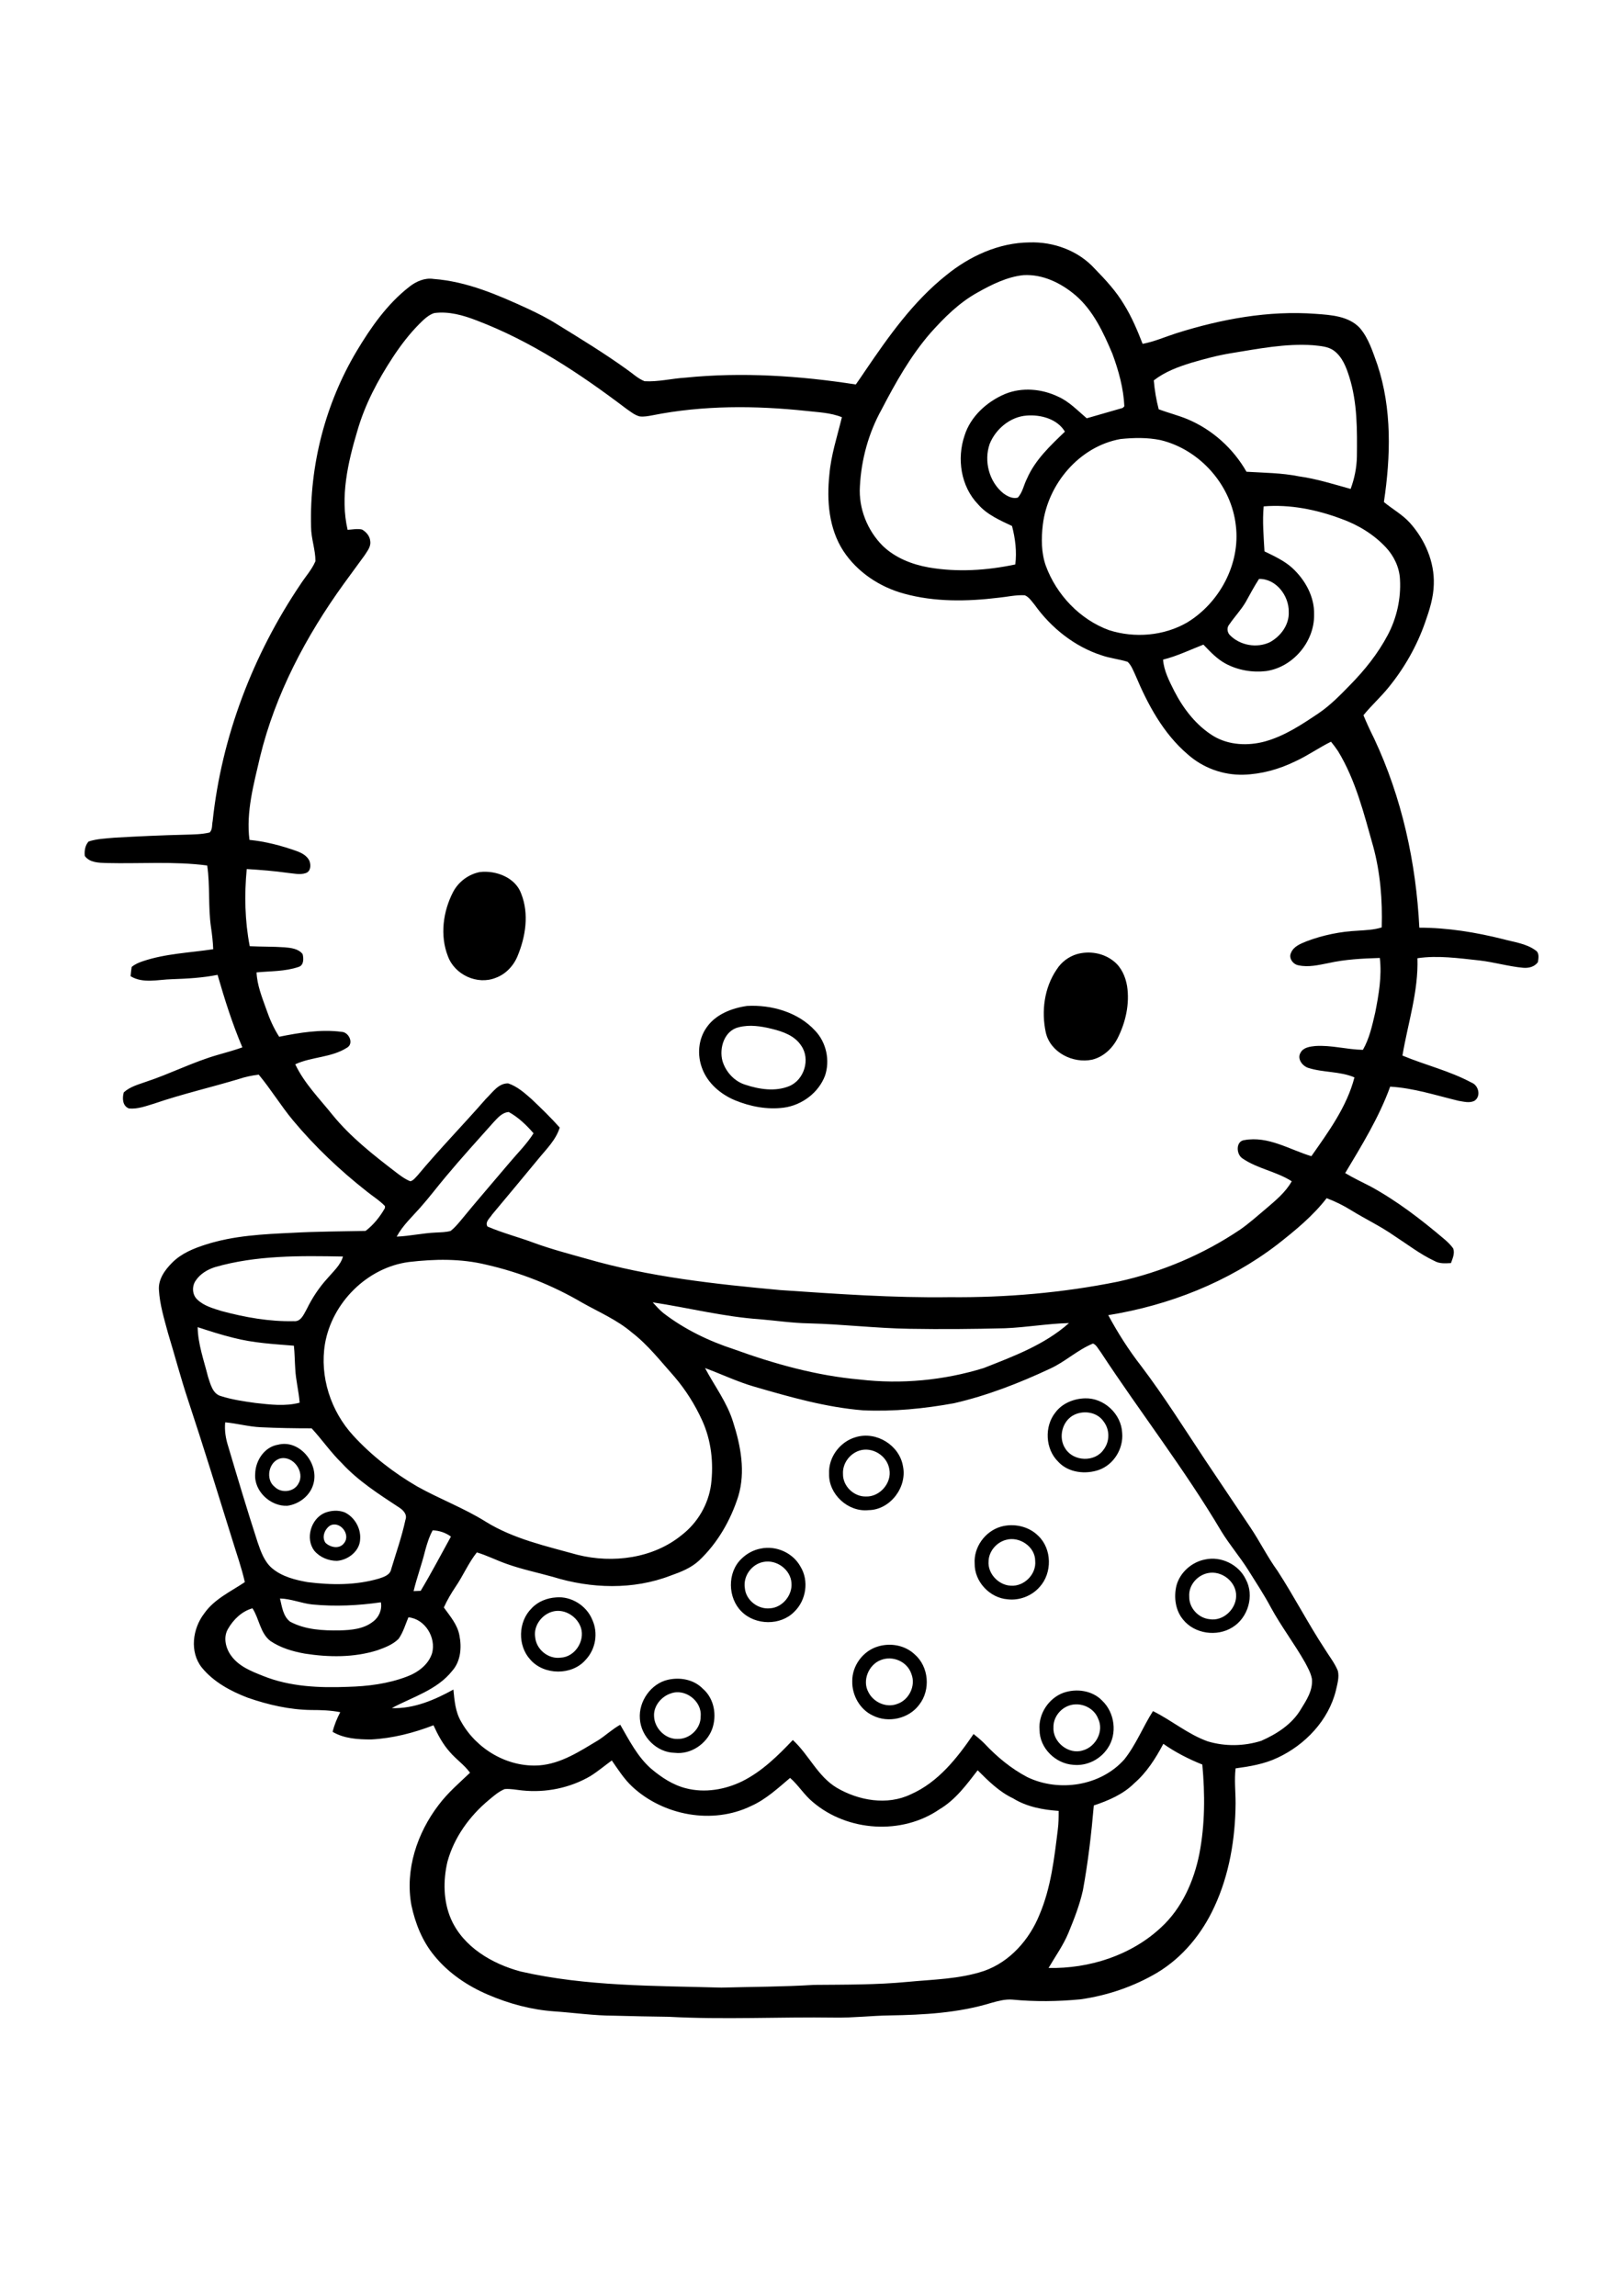 <?xml version="1.0" encoding="utf-8"?>
<!-- Generator: Adobe Illustrator 21.0.2, SVG Export Plug-In . SVG Version: 6.00 Build 0)  -->
<svg version="1.2" baseProfile="tiny" id="Layer_1" xmlns="http://www.w3.org/2000/svg" xmlns:xlink="http://www.w3.org/1999/xlink"
	 x="0px" y="0px" viewBox="0 0 595.3 841.9" overflow="scroll" xml:space="preserve">
<path d="M391.1,625.9c-2.8,1.4-4.8,4.4-4.7,7.6c-0.3,5.4,5.6,10.1,10.8,8.4c4.7-1.3,7.8-7,5.6-11.6
	C401.1,625.8,395.4,623.7,391.1,625.9 M390,620.8c4.8-1.7,10.7-0.9,14.3,2.9c4.6,4.4,5.6,12.1,2,17.4c-2.7,4.1-7.6,6.6-12.6,6.1
	c-6.5-0.4-12.4-6.1-12.4-12.8C380.8,628.6,384.6,622.8,390,620.8 M246.1,621c-3.5,1.1-6.4,4.6-6.2,8.3c0.1,4.5,4.2,8.6,8.7,8.4
	c4.4,0.1,8.5-3.8,8.4-8.3C257.5,623.9,251.4,619.1,246.1,621 M245,616c4.5-1,9.5-0.1,12.8,3.3c4.2,3.6,5.2,9.8,3.4,14.8
	c-2,5.4-7.8,9.4-13.7,8.7c-6.6-0.1-12.4-5.9-12.8-12.5C234.2,623.9,238.8,617.4,245,616 M323,608.8c-4.4,1.7-6.8,7.5-4.5,11.7
	c1.8,3.7,6.5,5.9,10.5,4.4c4.4-1.4,7-6.7,5.3-11C332.8,609.3,327.4,607,323,608.8 M322,603.8c4.6-1.4,9.9-0.5,13.5,2.9
	c5.2,4.5,5.9,13,1.7,18.4c-3.8,5.2-11.4,6.9-17.1,4c-4.7-2.2-7.6-7.4-7.5-12.5C312.5,610.8,316.6,605.4,322,603.8 M203.1,590.9
	c-4.2,0.9-7.5,5.2-6.8,9.5c0.4,4.5,4.8,8.1,9.3,7.5c5.2-0.2,9-6,7.5-10.9C211.8,592.9,207.3,590,203.1,590.9 M204,585.8
	c5.5-0.5,11.1,3,13.2,8.1c2.3,4.9,1.3,10.9-2.4,14.8c-5,5.8-15.3,5.7-20.3-0.1c-4.7-5.1-4.5-13.9,0.5-18.8
	C197.3,587.3,200.7,586,204,585.8 M443,576.9c-3.9,0.8-7.1,4.5-6.8,8.6c-0.1,4.1,3.3,7.9,7.5,8.3c4.9,0.8,9.6-3.6,9.7-8.4
	C453.6,580.1,448.1,575.8,443,576.9 M442,571.9c5.8-1.3,12.3,1.8,14.9,7.2c3.3,6,0.9,14.2-4.9,17.7c-5.6,3.5-13.8,2.4-18-2.8
	c-2.9-3.4-3.5-8.3-2.5-12.5C432.8,576.6,437.2,572.8,442,571.9 M280,572.8c-4.3,0.8-7.5,5.2-6.8,9.6c0.4,4.5,4.9,7.9,9.3,7.4
	c4.5-0.3,8.2-4.8,7.8-9.3C290,575.6,284.8,571.8,280,572.8 M279,567.9c5.6-1.2,11.8,1.5,14.6,6.6c3.2,5.2,2.1,12.4-2.3,16.6
	c-5,5.1-14.2,5-19.3-0.1c-5.1-5-5.3-14.3-0.1-19.3C273.8,569.8,276.3,568.4,279,567.9 M369,564.7c-3.5,0.9-6.3,4.2-6.4,7.8
	c-0.4,4.5,3.6,8.8,8.1,9c4.9,0.4,9.5-4.2,9-9.1C379.7,567.2,373.9,563.3,369,564.7 M367,559.9c4.8-1.4,10.3-0.2,13.8,3.3
	c5.1,4.8,5.2,13.7,0.5,18.8c-2.9,3.3-7.4,5-11.7,4.5c-6.6-0.5-12.2-6.5-12.1-13.1C357.1,567.4,361.3,561.6,367,559.9 M121,559.5
	c-1.9,1.3-3.1,4.2-1.6,6.3c1.8,1.7,5.1,2.4,6.8,0.1C128.8,562.7,124.6,557.5,121,559.5 M119.1,554.8c2.3-0.9,4.9-1.1,7.3-0.2
	c3.6,1.7,6,5.8,5.7,9.8c-0.1,4.4-4.4,7.7-8.5,8c-3.1,0-6.3-1.3-8.3-3.7C111.9,564.3,114,557,119.1,554.8 M103,534.8
	c-4.5,1-5.8,7.8-2.2,10.5c2.4,2.4,7.1,1.9,8.7-1.3C111.9,539.9,107.7,533.9,103,534.8 M102,529.8c7.8-2,15,6.8,13,14.2
	c-1.1,4.4-5.2,7.6-9.6,8.2c-6.2,0.3-12.3-5.4-11.8-11.7C93.7,535.6,97,530.6,102,529.8 M315.1,532c-3.5,1.2-6.1,4.7-5.9,8.5
	c-0.1,4.5,4,8.4,8.4,8.3c5.1,0.2,9.6-5,8.6-10C325.4,533.8,319.9,530.4,315.1,532 M314,527c7.5-2.2,15.9,3,17.2,10.7
	c1.6,7.7-4.7,16-12.6,16.1c-7.5,0.8-14.7-5.8-14.5-13.3C303.8,534.3,308.2,528.6,314,527 M394.1,518.8c-4.5,2.1-6.1,8.4-3.3,12.5
	c3,4.7,10.8,5,14,0.3c2.3-3,2.3-7.3,0-10.3C402.5,517.9,397.7,517.1,394.1,518.8 M398,512.8c6.9-0.2,13.3,5.7,13.6,12.7
	c0.5,5.7-3,11.5-8.4,13.5c-5,1.8-11.4,1.1-15.1-3c-4.7-4.6-5.1-12.9-1-18C389.6,514.6,393.9,512.9,398,512.8 M271,376.7
	c-5.3,1.2-7.3,7.6-6,12.4c1.2,4,4.4,7.5,8.4,8.7c5.1,1.7,11,2.6,16.1,0.5c5.5-2.3,7.8-9.9,4.4-14.8c-2.4-3.7-6.7-5.2-10.8-6.2
	C279.1,376.3,274.9,375.7,271,376.7 M274,368.9c9-0.5,18.8,2.3,25,9.1c4.1,4.3,5.5,10.9,3.6,16.5c-2.4,6.3-8.5,10.8-15.1,11.7
	c-6.1,0.8-12.3-0.4-17.9-2.7c-5.3-2.2-10.1-6.3-12.1-11.8c-1.8-4.8-1.4-10.5,1.6-14.8C262.4,372,268.4,369.7,274,368.9 M395,349.9
	c4.6-1.3,9.8-0.4,13.5,2.6c2.8,2.2,4.3,5.6,4.9,9.1c1,6.5-0.5,13.3-3.5,19.2c-1.9,3.7-5.2,6.8-9.3,7.8c-7,1.5-15.3-2.6-17-9.9
	c-1.7-7.8-0.6-16.5,4-23.2C389.3,352.8,392,350.8,395,349.9 M176,319.8c5.9-0.7,13.1,2,15.2,8c2.9,7.4,1.6,15.7-1.4,22.9
	c-1.5,3.6-4.4,6.6-8,7.9c-6.7,2.7-15-1.1-17.5-7.9c-3-7.6-1.8-16.5,1.9-23.6C168.2,323.3,171.9,320.6,176,319.8 M216.6,651.3
	c-7.5,4.4-16.4,6.2-25,5.3c-2.2-0.2-4.3-0.7-6.5-0.5c-2.2,0.9-4,2.5-5.8,4c-7.1,5.9-12.8,13.8-15.2,22.7c-1.6,6.9-1.5,14.4,1.3,20.9
	c4.5,10.3,15.1,16.5,25.6,19.3c24.1,5.5,49,5.2,73.6,5.9c11.3-0.3,22.7-0.3,34-1c11.4-0.1,22.9,0,34.3-1.1c9.4-0.9,19-1,28-4
	c9.5-3.3,16.7-11.5,20.4-20.7c4.2-9.9,5.4-20.7,6.7-31.2c0.3-2.3,0.3-4.5,0.3-6.8c-5.8-0.4-11.7-1.5-16.7-4.6
	c-5.1-2.4-9.1-6.4-13-10.3c-4.1,5.3-8.1,10.8-14,14.3c-13.8,9.5-33.7,8.2-46.4-2.6c-3.2-2.6-5.3-6.2-8.4-8.9
	c-4.5,3.8-8.9,7.9-14.3,10.3c-14.2,6.9-32.2,3.5-43.6-7.1c-3-2.8-5.2-6.3-7.5-9.6C221.8,647.5,219.3,649.6,216.6,651.3 M426.7,639.5
	c-2.8,5.3-6.1,10.5-10.6,14.4c-4.1,4.1-9.5,6.4-14.9,8.2c-0.9,10.4-2.1,20.8-4,31.1c-1.2,5.4-3.2,10.5-5.3,15.6
	c-1.9,4.6-4.8,8.6-7.3,12.9c14.9,0.3,30.3-4.6,41.3-14.9c7.6-7,12-16.9,14-26.9c2.1-10.8,2.1-21.9,1.1-32.8
	C436,645.1,431.1,642.6,426.7,639.5 M83.6,597.4c-1.8,3.1-0.8,7.1,1.2,9.8c2.8,3.9,7.4,5.7,11.7,7.4c9.9,4,20.7,4.4,31.1,4
	c7.3-0.2,14.6-1.1,21.5-3.7c4.1-1.5,8.1-4.4,9.4-8.7c1.5-5.7-2.6-12.5-8.7-13.1c-1.1,2.6-1.9,5.5-3.6,7.9c-2.1,2.1-5,3.2-7.8,4.2
	c-8.6,2.7-17.8,2.6-26.7,1.2c-4.4-0.8-8.8-2.1-12.5-4.6c-3.8-2.9-4.1-8.2-6.6-12C88.7,590.9,85.6,593.9,83.6,597.4 M102.7,586.2
	c0.7,2.9,1.1,6.5,3.7,8.5c5.6,3,12.1,3.3,18.2,3.2c4.2-0.1,8.8-0.5,12.2-3.2c2.2-1.6,3.4-4.4,2.9-7.1c-8.3,1.2-16.7,1.6-25.1,0.8
	C110.6,588,106.8,586.3,102.7,586.2 M158.7,561.2c-1.3,2.4-2.1,5-2.8,7.6c-1.2,4.9-3,9.7-4.2,14.7c0.6,0,2-0.1,2.6-0.1
	c3.9-6.5,7.4-13.2,11.1-19.9C163.5,562.1,161.2,561.3,158.7,561.2 M82.6,521.6c-0.3,3,0.2,6,1.1,8.8c3.5,11.8,7,23.5,10.8,35.2
	c1.2,3.5,2.5,7.2,5.4,9.6c3.6,3,8.4,4.2,12.9,5c8.7,1.1,17.7,1.2,26.2-1.3c1.8-0.6,4.1-1.3,4.5-3.5c1.8-6,3.9-11.9,5.2-18
	c0.8-2.1-0.9-3.7-2.5-4.7c-7.3-4.8-14.8-9.6-20.8-16.1c-4.1-4-7.3-8.7-11.1-12.8c-6.2,0-12.5-0.1-18.7-0.4
	C91.2,523.2,87,522,82.6,521.6 M385.2,501.9c-11.3,5.3-23.1,9.9-35.3,12.7c-11,2-22.2,3.1-33.3,2.6c-13.7-1.1-26.9-4.9-40-8.7
	c-6.2-1.8-12-4.6-18-6.8c3.5,6.6,8.1,12.6,10.3,19.8c2.8,8.7,4.6,18.2,1.9,27.2c-2.8,8.8-7.6,17.2-14.4,23.6
	c-2.9,2.7-6.7,4.2-10.4,5.5c-13.7,5.3-29.2,4.8-43.1,0.5c-5.7-1.6-11.5-2.8-17.1-4.8c-3.7-1.3-7.2-3.1-10.9-4.2
	c-3.1,3.9-5,8.5-7.8,12.6c-1.6,2.4-3.1,4.9-4.3,7.6c2.3,3.2,5,6.3,5.7,10.2c0.9,4.4,0.5,9.5-2.6,13c-5.6,7.1-14.6,9.6-22.2,13.7
	c8.1,0.3,15.7-3,22.6-6.8c0.4,4,0.7,8.1,2.8,11.7c5.6,10.1,17,16.9,28.7,16.1c8-0.6,14.9-5.2,21.6-9.2c2.8-1.8,5.2-4.1,8.1-5.7
	c3.3,5.7,6.3,11.7,11.3,16.1c3.8,3.2,8,6,12.8,7.2c6.9,1.8,14.4,0.5,20.7-2.6c7.2-3.6,13-9.3,18.5-15.1c5.9,5.4,9.1,13.3,16.1,17.5
	c8,4.7,18.5,6.6,27.2,2.4c10-4.4,17-13.3,23-22.1c1.4,1.1,2.7,2.2,4,3.5c4.6,4.9,9.8,9.2,15.7,12.3c11.6,5.6,26.9,3.3,35.6-6.5
	c4.3-5.4,6.8-11.9,10.5-17.7c6.9,3.4,12.8,8.5,20.1,11.1c6.3,1.9,13.3,1.8,19.6-0.2c5.7-2.5,11.3-6.1,14.5-11.5
	c2.1-3.4,4.5-7,4.1-11.2c-0.4-2.2-1.5-4.1-2.5-6c-3.9-6.9-8.8-13.3-12.6-20.3c-2.5-4.7-5.5-9.2-8.3-13.7c-3.1-4.9-6.8-9.2-9.8-14.1
	c-13.5-22.8-29.8-43.7-44.3-65.8c-0.9-1.1-1.5-2.6-2.8-3.1C395.1,495.1,390.7,499.4,385.2,501.9 M72.5,486.7
	c0.1,6.2,2.3,12.2,3.8,18.2c0.9,2.7,1.7,6.3,4.8,7.1c4.1,1.3,8.3,1.9,12.6,2.5c5.4,0.6,10.9,1.3,16.2-0.1c-0.3-4.2-1.4-8.2-1.6-12.4
	c-0.2-2.8-0.2-5.7-0.5-8.5c-7.4-0.6-14.9-1-22.2-2.9C81.1,489.5,76.8,488.1,72.5,486.7 M239.4,477.6c1.3,1.4,2.5,2.8,4,4
	c7.7,5.9,16.6,10.2,25.8,13.2c14.9,5.4,30.3,9.7,46.1,11.1c15.3,1.8,30.9,0.3,45.5-4.2c10.9-4.3,22.3-8.5,31.3-16.5
	c-7.9,0.2-15.7,1.6-23.5,1.9c-11.7,0.3-23.3,0.4-35,0.2c-12.4-0.2-24.7-1.7-37-2c-6-0.1-11.9-1-17.9-1.5
	C265.5,482.9,252.6,479.6,239.4,477.6 M150,462.8c-15.3,2-28.2,14.9-30.8,30c-2,12,2.1,24.7,10.4,33.7c6.8,7.4,14.8,13.6,23.4,18.6
	c8.2,4.6,17.1,7.9,25.1,12.9c10.3,6.4,22.3,9,33.8,12.2c12.9,3.2,27.7,1.3,38.2-7.3c5.8-4.5,9.7-11.2,10.7-18.4
	c1-8,0.1-16.3-3.3-23.7c-2.6-5.7-6-11.1-10.1-15.9c-5-5.6-9.7-11.7-15.7-16.3c-5.4-4.6-12-7.4-18.2-10.9
	c-10.9-6.4-22.8-11.1-35.1-13.9C169,461.5,159.4,461.7,150,462.8 M78.8,464.7c-2.8,0.9-5.4,2.5-7,4.9c-1.5,2.1-1.3,5.3,0.6,7
	c2.4,2.3,5.7,3.2,8.9,4.2c8.6,2.3,17.5,3.9,26.4,3.7c2.7,0.3,3.7-2.5,4.8-4.4c2-4.1,4.5-7.9,7.6-11.3c2.1-2.5,4.8-4.8,5.7-8
	C110.1,460.5,94,460.3,78.8,464.7 M180.9,411.7c-5.8,6.5-11.7,13-17.3,19.7c-3.2,3.8-6.2,7.8-9.5,11.5c-3,3.4-6.4,6.5-8.6,10.6
	c4.8-0.2,9.6-1.3,14.4-1.5c1.8-0.1,3.7-0.1,5.4-0.6c1.4-1.1,2.5-2.4,3.6-3.7c5.8-7.1,11.9-14.1,17.8-21.1c3-3.6,6.5-7,9-11
	c-2.6-3-5.6-5.9-9.1-7.8C184.1,408,182.5,410,180.9,411.7 M461.8,212.3c-1.8,2.8-3.3,5.6-4.9,8.5c-1.7,2.9-4.1,5.4-6,8.2
	c-1,1.1-0.8,2.9,0.2,3.9c3.7,3.8,9.9,4.9,14.7,2.6c4-2.2,7.1-6.4,6.9-11.1C472.8,218.5,468.1,212.2,461.8,212.3 M463.5,185.7
	c-0.5,5.5,0,11,0.3,16.5c3.5,1.7,7.2,3.4,10.1,6c4.8,4.4,8.3,10.6,8.1,17.3c0.1,9.9-7.8,19.2-17.6,20.6c-5,0.6-10.3-0.3-14.8-2.7
	c-3.2-1.7-5.7-4.4-8.2-7c-4.9,1.9-9.6,4.2-14.8,5.5c0.3,4.1,2.3,7.9,4.1,11.5c3.4,6.6,8.1,12.7,14.5,16.6c5.6,3.3,12.6,3.6,18.8,1.9
	c7.2-2,13.5-6.2,19.6-10.3c4.3-2.9,8-6.7,11.6-10.4c5.4-5.5,10.2-11.5,13.8-18.3c3.3-6.2,4.9-13.4,4.5-20.4
	c-0.2-4.4-2.2-8.6-5.2-11.8c-4.5-4.8-10.3-8.3-16.5-10.5C482.9,186.9,473.2,184.9,463.5,185.7 M411,161
	c-15.1,2.7-26.7,16.5-28.5,31.4c-0.6,5-0.6,10.3,1.1,15.1c3.9,10.6,12.5,19.7,23.2,23.6c9.4,3,20.1,2.1,28.6-2.8
	c11.9-7.2,19.6-21.5,17.9-35.5c-1.6-14.8-13.1-27.9-27.6-31.4C420.9,160.4,415.9,160.5,411,161 M363,162.8c-2.2,6.3-0.2,13.9,5,18.1
	c1.5,1.1,3.4,2.1,5.3,1.6c1.8-1.9,2.2-4.7,3.4-7c3-6.9,8.6-12.1,13.9-17.2c-2.8-4.7-8.9-6.3-14-5.9
	C370.6,152.8,365.2,157.3,363,162.8 M451.7,129.5c-5,0.8-9.8,2.1-14.6,3.5c-4.9,1.5-9.8,3.3-13.9,6.5c0.3,3.6,0.9,7.1,1.8,10.6
	c3.5,1.3,7.1,2.2,10.5,3.6c9.1,3.8,16.8,10.7,21.7,19.3c6.4,0.4,12.9,0.4,19.3,1.7c6.5,0.9,12.7,2.9,18.9,4.6
	c1.4-3.8,2.2-7.7,2.3-11.8c0.1-9.8,0.2-19.8-2.8-29.3c-1.1-3.5-2.5-7.2-5.5-9.5c-2.2-1.7-5.1-1.8-7.8-2.1
	C471.5,125.9,461.6,127.9,451.7,129.5 M153.9,118.7c-3.7,3.7-6.9,7.9-9.8,12.3c-5.5,8.4-10.2,17.2-13,26.9
	c-3.5,11.7-6.4,24.3-3.6,36.4c1.8-0.1,3.6-0.5,5.3-0.1c1.6,0.9,2.9,2.5,3,4.3c0.3,2-1.1,3.6-2.1,5.2c-2.5,3.5-5.1,6.9-7.6,10.4
	c-13.8,19.1-25.1,40.4-30.7,63.4c-2.3,10-5.2,20.2-3.9,30.5c5.9,0.6,11.7,2.1,17.3,4.1c1.9,0.7,3.8,1.7,4.7,3.6
	c0.6,1.6,0.5,3.9-1.4,4.5c-2.1,0.7-4.4,0.1-6.6-0.1c-5-0.7-10-1.1-15-1.4c-0.9,9.4-0.7,19,1.1,28.3c4.3,0.2,8.5,0.1,12.8,0.4
	c2.3,0.2,5.1,0.5,6.6,2.5c0.4,1.6,0.5,4.1-1.5,4.7c-5,1.7-10.3,1.5-15.4,2c0.2,4.7,2,9.1,3.6,13.6c1.2,3.5,2.7,6.9,4.7,10
	c7.5-1.5,15.2-2.8,22.9-1.8c2.7,0.1,4.6,4.3,2,5.8c-5.8,3.7-13,3.3-19,6.1c3.3,7,8.9,12.6,13.7,18.6c6.6,8.1,14.9,14.6,23.1,20.9
	c1.7,1.3,3.4,2.6,5.4,3.4c1.2-0.3,1.9-1.4,2.7-2.2c8-9.6,16.8-18.6,25-28c2.4-2.3,4.6-5.8,8.2-5.7c3.3,1.1,6,3.5,8.5,5.7
	c3.6,3.4,7.1,6.8,10.4,10.5c-1.4,4.6-5,8-8,11.7c-5.6,6.8-11.2,13.5-16.8,20.2c-0.8,1.3-2.7,2.7-1.7,4.4c5.6,2.4,11.5,3.9,17.1,6
	c6.3,2.3,12.8,4,19.2,5.8c23.1,6.7,47.2,9.3,71.1,11.5c20.7,1.4,41.3,2.9,62.1,2.6c20.7,0.2,41.5-1.6,61.8-5.7
	c16-3.5,31.3-10,44.8-19.1c3.3-2.3,6.3-5,9.4-7.6c3.5-3,7.2-6,9.5-10.1c-5.6-3.6-12.6-4.6-18.1-8.4c-2.3-1.5-2.5-6.3,0.7-6.7
	c8.8-1.6,16.6,3.5,24.6,5.9c6.3-9,13-18.1,15.8-28.9c-5.4-2.3-11.4-1.7-17-3.5c-2.1-0.7-4.1-3.3-2.8-5.5c1-2,3.5-2.3,5.4-2.5
	c5.9-0.4,11.6,1.3,17.5,1.4c2.4-4.2,3.4-8.9,4.5-13.6c1.3-6.6,2.5-13.4,1.7-20.1c-6.3,0.2-12.7,0.5-18.9,1.9
	c-3.6,0.7-7.3,1.6-10.9,0.8c-2-0.3-3.7-2.6-2.8-4.5c0.9-2.4,3.5-3.4,5.7-4.3c6.1-2.3,12.5-3.6,18.9-3.9c2.9-0.2,5.9-0.3,8.7-1.2
	c0.3-9.9-0.5-20-3.1-29.6c-3.4-12-6.4-24.3-12.9-35c-0.8-1.2-1.7-2.4-2.6-3.5c-4.5,2.2-8.5,5.1-13.1,7.2c-5.9,2.9-12.4,4.7-19,4.9
	c-7.5,0.2-14.9-2.5-20.5-7.5c-8.9-7.6-14.6-18.2-19.1-28.9c-0.8-1.7-1.5-3.7-2.9-5c-3.2-1-6.5-1.3-9.6-2.4
	c-9.9-3.2-18.5-10.1-24.5-18.5c-1.1-1.3-2-2.8-3.6-3.5c-3.3-0.2-6.5,0.6-9.7,0.9c-11.5,1.4-23.4,1.6-34.6-1.5
	c-8.9-2.4-17.2-7.9-22.3-15.7c-5.3-8.2-6.1-18.4-5.1-27.9c0.6-7.2,2.9-14.1,4.6-21.1c-4.2-1.7-8.7-1.8-13-2.3
	c-18.8-2-37.9-2.1-56.5,1.6c-1.6,0.3-3.1,0.6-4.7,0.4c-1.9-0.5-3.4-1.8-5-2.9c-16.9-12.8-34.8-24.7-54.8-32.3
	c-4.9-1.9-10.2-3.4-15.5-2.7C157.3,115.4,155.5,117.1,153.9,118.7 M358.5,107.3c-6.7,3.7-12.2,9.2-17.2,14.8
	c-7.3,8.4-12.8,18.2-17.9,28c-4.8,8.6-7.5,18.4-8,28.3c-0.5,8,2.7,16.1,8.4,21.8c4.6,4.4,10.7,6.8,16.9,7.9
	c10.5,1.8,21.3,1.1,31.7-1.1c0.6-4.7,0-9.5-1.2-14.1c-4.4-2.1-9.1-4.1-12.4-7.9c-6.4-6.6-7.9-16.8-5-25.3c2.2-7,8.2-12.4,14.8-15.2
	c6.3-2.6,13.6-1.9,19.6,1c4,1.8,7.1,5.1,10.4,7.9c4.4-1.3,8.8-2.5,13.2-3.8l0.6-0.6c-0.3-6.6-2.1-13.1-4.4-19.3
	c-3.3-7.8-7-15.8-13.5-21.4c-5.3-4.5-12-7.8-19.1-7.4C369.5,101.5,363.8,104.3,358.5,107.3 M347.1,100.9c8.6-7,19.3-11.9,30.5-12
	c8.8-0.3,17.9,3,23.9,9.6c4,4.1,7.9,8.3,10.8,13.2c2.8,4.5,4.9,9.5,6.8,14.4c4.3-0.8,8.3-2.6,12.4-3.9c16.5-5.2,33.8-8.4,51.1-7.1
	c5.6,0.4,12,0.8,16.1,5.1c3.3,3.8,4.8,8.8,6.5,13.5c5.4,16.2,4.9,33.7,2.4,50.4c3.1,2.6,6.8,4.6,9.5,7.6c5.5,6.1,9.1,14.3,8.8,22.6
	c-0.1,4.8-1.6,9.5-3.2,14c-3,8.6-7.6,16.7-13.4,23.8c-2.9,3.6-6.3,6.6-9.2,10.2c1.2,2.9,2.5,5.7,3.9,8.5
	c10.2,21.7,15.4,45.5,16.6,69.4c10.4,0,20.7,1.7,30.7,4.2c4,1.1,8.5,1.6,11.9,4.1c1.5,0.9,1.1,2.9,0.9,4.3c-1.2,1.8-3.5,2.3-5.5,2.1
	c-5.4-0.5-10.7-2.1-16.1-2.7c-7.5-0.8-15.1-1.9-22.6-0.8c0.4,12.2-3.5,23.8-5.5,35.7c8.4,3.5,17.3,5.6,25.3,9.9
	c2.7,1,3.6,5.1,1.1,6.7c-1.8,0.9-3.9,0.3-5.8,0c-8.3-2-16.5-4.7-25.1-5.2c-4.1,11.3-10.4,21.5-16.5,31.7c3,1.8,6.2,3.3,9.3,4.9
	c9.7,5.3,18.4,12,26.8,19.1c1.3,1.1,2.5,2.2,3.5,3.6c0.7,1.8-0.2,3.7-0.8,5.4c-2.1,0.1-4.2,0.3-6.1-0.8c-5.3-2.5-9.9-6.1-14.7-9.2
	c-5-3.5-10.5-6.1-15.7-9.3c-2.9-1.8-5.9-3.3-9.1-4.5c-5.1,6.6-11.6,11.9-18.1,17c-18,13.8-39.7,22.3-62,25.9
	c3.5,6.5,7.5,12.8,12.1,18.7c8.4,11.1,15.8,22.9,23.5,34.5c5.5,8.2,11,16.4,16.5,24.6c3.5,5.2,6.3,10.9,10,16
	c6.1,9.4,11.2,19.3,17.3,28.6c1.6,2.6,3.6,5.1,4.8,8c0.6,2.4-0.2,4.9-0.7,7.2c-2.7,11-11.3,20-21.4,24.7c-4.8,2.3-10.2,3.2-15.4,3.9
	c-0.5,4.3,0,8.5,0,12.8c-0.1,13-2.3,26.2-7.8,38c-4.5,9.8-11.6,18.5-20.9,24.1c-8.6,5.1-18.3,8.4-28.2,9.8c-8.3,0.8-16.7,0.9-25,0.1
	c-2.6-0.2-5.2,0.5-7.7,1.2c-12.1,3.7-24.8,4.4-37.3,4.6c-6.7,0.1-13.3,0.9-20,0.8c-20.4-0.3-40.8,0.8-61.1-0.3
	c-6.6-0.1-13.3-0.2-19.9-0.4c-7.4,0-14.8-1.1-22.2-1.6c-8.3-0.6-16.4-2.8-24.1-6.1c-7.5-3.2-14.5-7.9-19.7-14.3
	c-4.4-5.3-7-11.9-8.4-18.5c-2.4-13,2.1-26.5,10-36.8c3.3-4.4,7.5-8,11.5-11.8c-2.1-2.9-5.1-4.9-7.4-7.6c-2.6-2.9-4.4-6.3-6-9.8
	c-7.3,2.8-15,4.8-22.9,5.2c-4.8,0-9.9-0.3-14.1-2.8c0.6-2.5,1.6-4.9,2.8-7.2c-3.5-0.7-7-0.8-10.6-0.8c-8-0.1-15.8-1.9-23.3-4.5
	c-6.3-2.4-12.6-5.8-16.9-11.1c-4.5-5.7-3.4-14.2,0.9-19.8c3.7-5.3,9.7-8,14.9-11.5c-1.2-5.4-3.1-10.6-4.7-15.9
	c-5.3-17-10.5-33.9-16.1-50.8c-2.7-8.1-4.9-16.5-7.4-24.7c-1.4-5.2-3-10.4-3.3-15.7c-0.3-4,2.2-7.4,4.9-10.1
	c3.4-3.4,7.9-5.2,12.3-6.6c10.3-3.3,21.1-3.8,31.8-4.3c8.9-0.5,17.9-0.5,26.8-0.7c2.9-2.2,5.3-5.2,7.1-8.4l0-0.7
	c-2-2.1-4.5-3.6-6.7-5.4c-9.8-7.7-19-16.4-27-26c-4.5-5.4-8.1-11.4-12.6-16.8c-2.5,0.3-4.9,0.8-7.3,1.6c-10.3,3.1-20.8,5.5-31,9
	c-3,0.9-6.1,2.1-9.3,1.8c-2.4-0.9-2.5-3.8-1.9-5.9c2.3-2.1,5.4-2.9,8.2-3.9c8.8-2.9,17.1-7.2,26.1-9.8c3.1-0.9,6.1-1.7,9.2-2.8
	c-3.7-8.7-6.5-17.6-9.1-26.6c-5.5,1.1-11.1,1.4-16.7,1.6c-5.1,0.1-10.6,1.7-15.2-1.1c0.1-1.1,0.2-2.3,0.4-3.4c1.2-1,2.6-1.6,4.1-2.1
	c8.3-2.8,17.2-3.1,25.8-4.4c-0.1-2.7-0.4-5.3-0.8-8c-1.1-7.5-0.3-15.2-1.4-22.7c-12.2-1.6-24.6-0.6-36.9-0.9c-2.8-0.1-6.2-0.1-8-2.6
	c-0.2-1.8,0.1-3.9,1.4-5.3c3-1,6.3-1.1,9.5-1.4c8.7-0.5,17.4-0.9,26.1-1.1c2.9-0.1,5.9-0.1,8.8-0.8c1.1-1.1,0.8-2.8,1.1-4.2
	c3.3-31,14.8-61,32.2-86.8c1.8-2.8,4.2-5.4,5.5-8.5c0-4.3-1.6-8.3-1.6-12.6c-0.6-22.5,5.2-45.1,16.7-64.4
	c5.2-8.7,11.2-17.3,19.3-23.6c2.5-2,5.7-3.4,8.9-2.9c12.3,0.9,23.7,5.9,34.8,11c3.6,1.7,7.2,3.5,10.5,5.6
	c8.6,5.3,17.3,10.6,25.5,16.5c2.2,1.5,4.1,3.4,6.6,4.4c5,0.3,10-1,15-1.3c20.8-2.1,41.9-0.7,62.5,2.5c1.1-1.6,2.2-3.1,3.3-4.8
	C325.9,123.4,334.9,110.6,347.1,100.9"/>
</svg>
